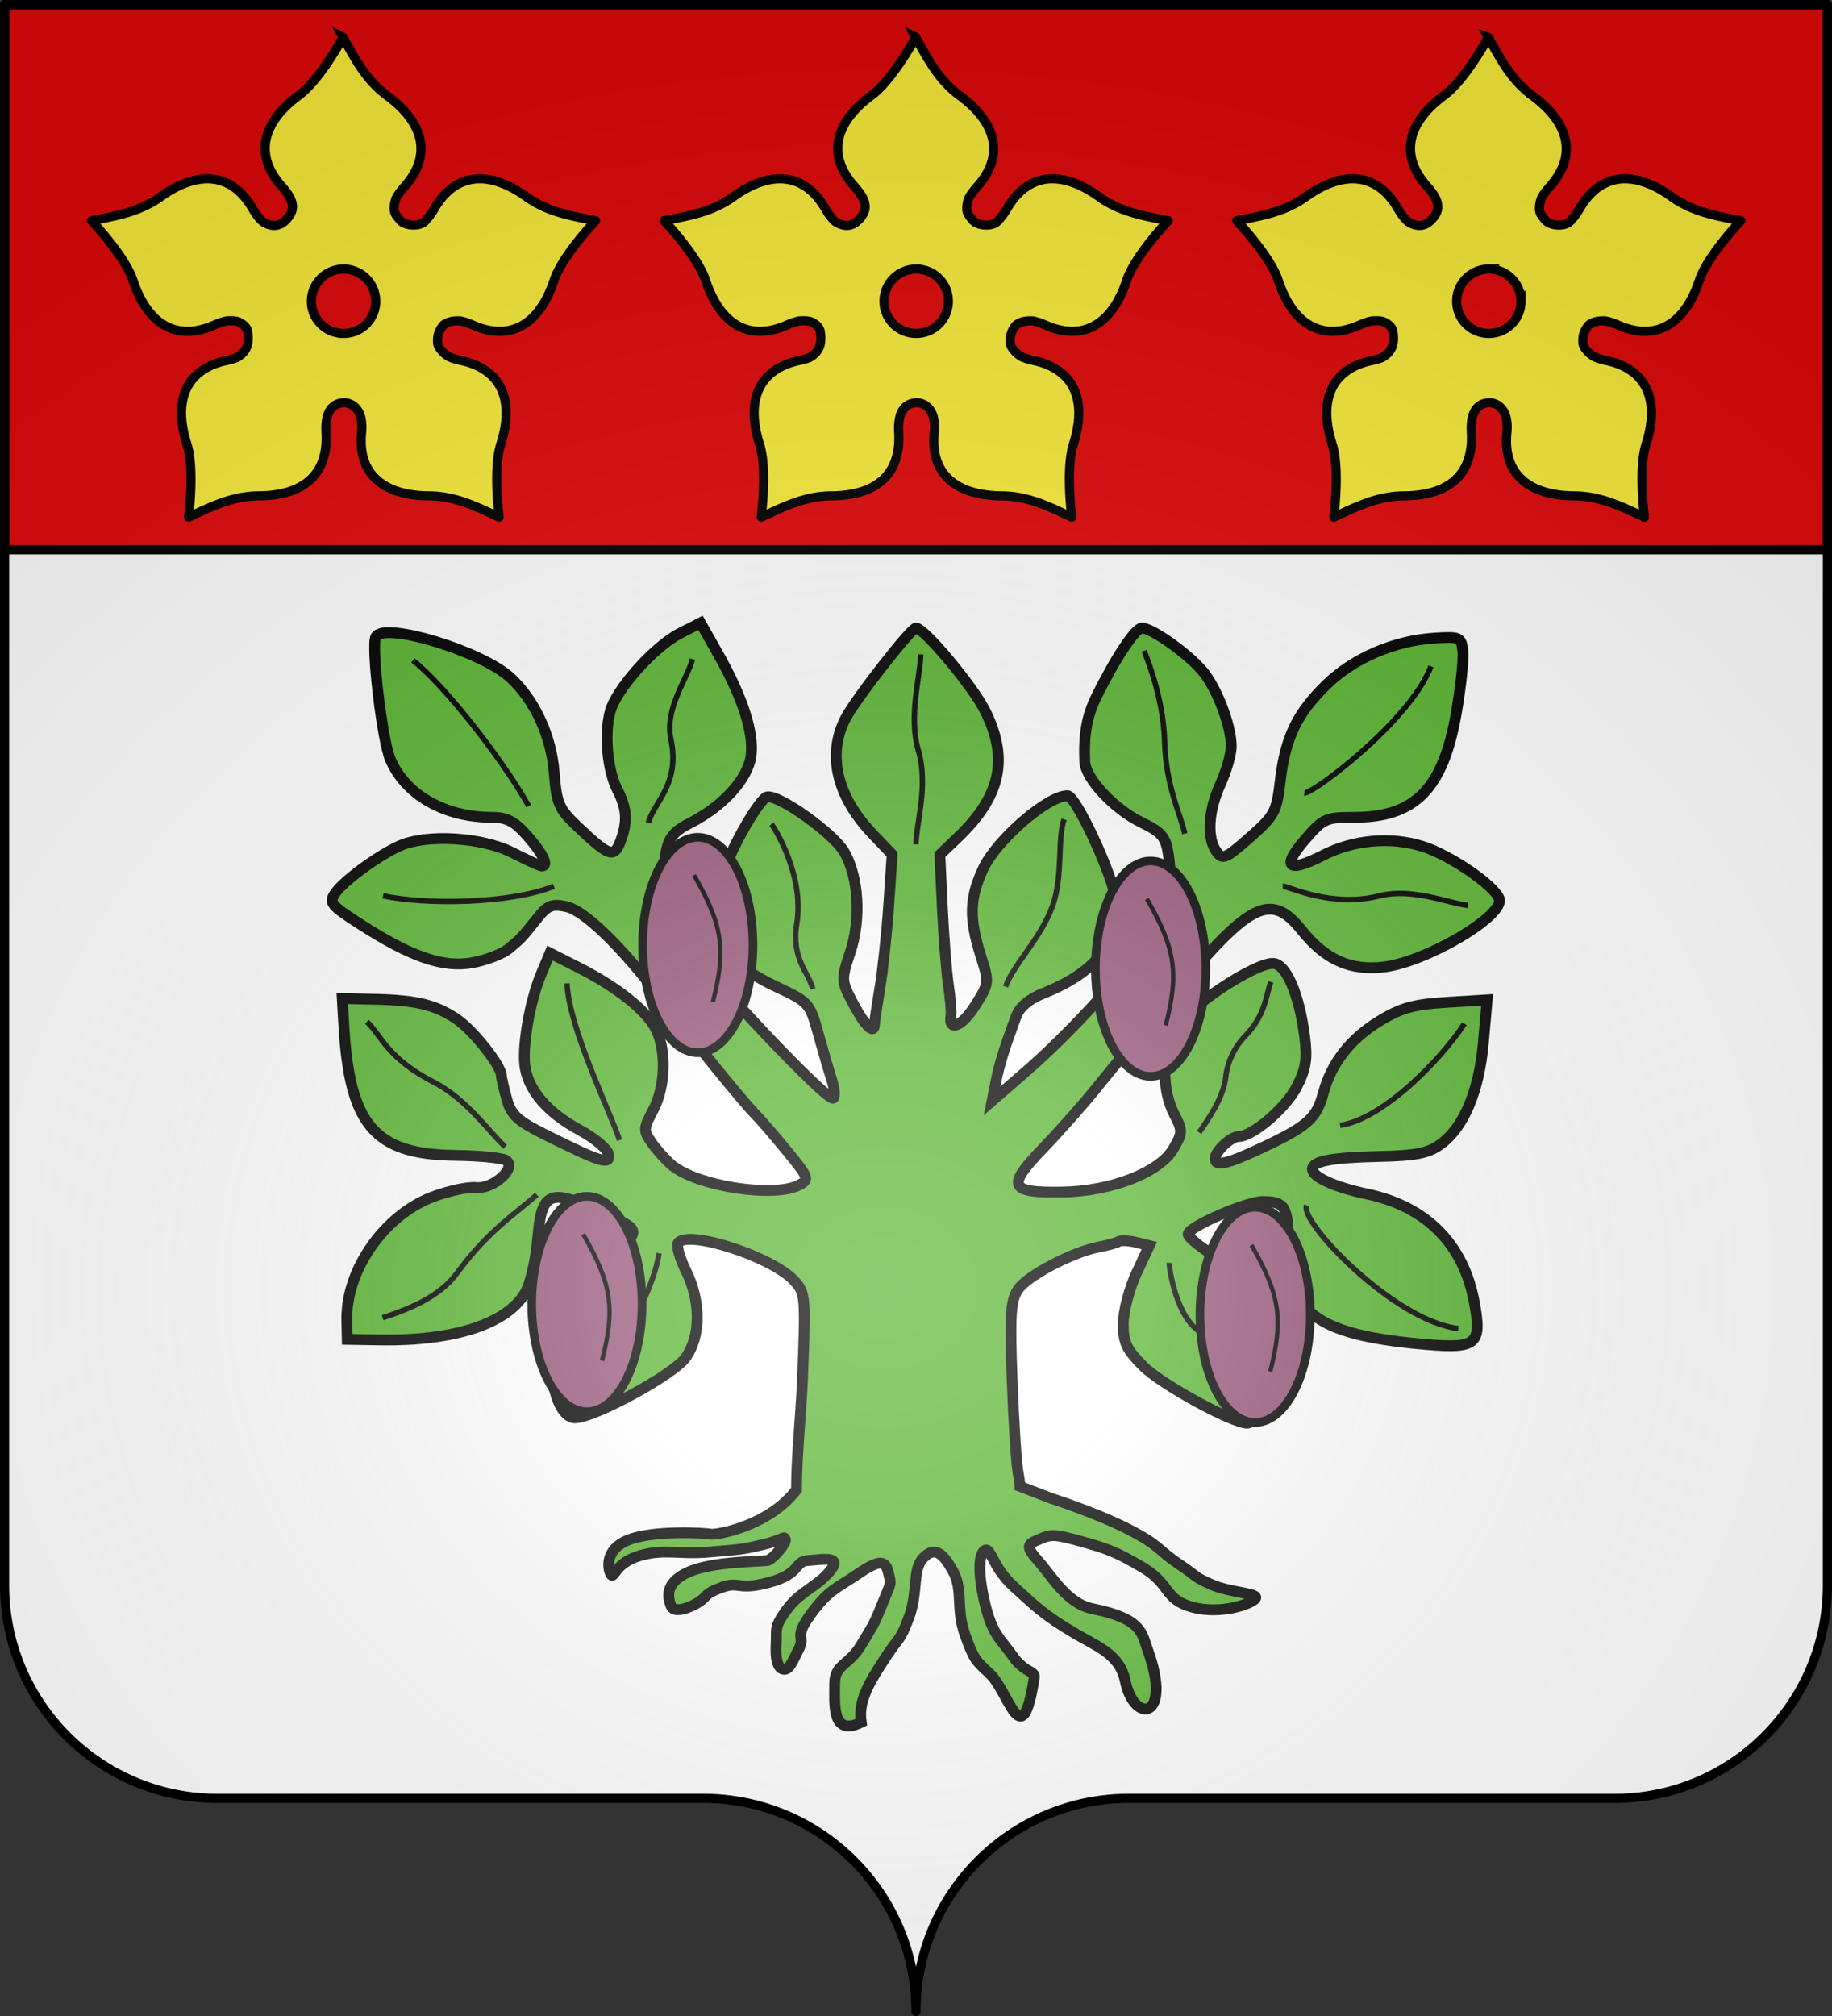 <svg xmlns="http://www.w3.org/2000/svg" xmlns:xlink="http://www.w3.org/1999/xlink" width="600" height="660" version="1.0"><rect width="100%" height="100%" fill="#333333" stroke="none"/><defs><linearGradient id="b"><stop offset="0" style="stop-color:white;stop-opacity:.314"/><stop offset=".19" style="stop-color:white;stop-opacity:.251"/><stop offset=".6" style="stop-color:#6b6b6b;stop-opacity:.125"/><stop offset="1" style="stop-color:black;stop-opacity:.125"/></linearGradient><linearGradient id="a"><stop offset="0" style="stop-color:#fd0000;stop-opacity:1"/><stop offset=".5" style="stop-color:#e77275;stop-opacity:.659"/><stop offset="1" style="stop-color:black;stop-opacity:.323"/></linearGradient><radialGradient xlink:href="#b" id="c" cx="285.186" cy="200.448" r="300" fx="285.186" fy="200.448" gradientTransform="matrix(1.551 0 0 1.35 -77.894 353.461)" gradientUnits="userSpaceOnUse"/></defs><g style="display:inline"><g style="fill:#fff"><g style="fill:#fff;stroke:none;display:inline"><path d="M375 860.862c0-38.504 31.203-69.753 69.65-69.753h159.2c38.447 0 69.65-31.25 69.65-69.754V203.862h-597v517.493c0 38.504 31.203 69.754 69.65 69.754h159.2c38.447 0 69.65 31.25 69.65 69.753z" style="fill:#fff;fill-opacity:1;fill-rule:nonzero;stroke:none;stroke-width:3;stroke-linecap:round;stroke-linejoin:round;stroke-miterlimit:4;stroke-dasharray:none;stroke-dashoffset:0;stroke-opacity:1;display:inline" transform="translate(-75 -202.362)"/></g></g><g style="fill:#e20909"><path d="M87.929 188.826v178.5h597v-178.5h-597z" style="fill:#e20909;fill-opacity:1;fill-rule:nonzero;stroke:#000;stroke-width:3;stroke-linecap:round;stroke-linejoin:round;stroke-miterlimit:4;stroke-dasharray:none;stroke-dashoffset:0;stroke-opacity:1;display:inline" transform="translate(-86.429 -187.326)"/></g></g><g style="display:inline"><g style="stroke:#000;stroke-width:3.084"><path d="M107.097 19.266c0-.04-7.727 14.288-14.815 19.5-12.47 9.17-15.16 20.175-5.831 30.63 4.328 4.852 4.771 7.98 1.367 11.383-.789.789-1.591 1.295-2.4 1.562-1.823.602-3.669.027-5.328-1.032-1.151-.959-2.277-2.437-3.46-4.464-7.062-12.102-18.393-12.93-30.968-3.905-7.148 5.13-15.123 6.444-23.24 8.034-.038-.012 11.21 11.762 13.977 20.114 4.868 14.693 14.514 20.65 27.342 15.009 1.574-.693 2.944-1.156 4.157-1.395 1.626-.113 3.367-.147 4.63.613 1.283.773 2.257 1.673 2.456 3.013.655 4.414-.454 6.763-3.487 8.62-.029.018-.056.04-.084.056-1.001.401-2.19.732-3.571 1.032-13.694 2.976-17.98 13.457-13.28 28.204 2.67 8.383.506 24.525.53 24.494 7.501-3.484 14.72-7.119 23.52-7.17 15.478-.088 23.556-7.372 22.765-21.34-.51-9.012 3.867-9.834 5.97-10.044 2.509.082 6.76 1.925 6 10.043-1.402 13.942 7.286 21.253 22.765 21.341 8.799.051 16.018 3.686 23.52 7.17.023.031-2.141-16.11.53-24.494 4.698-14.747.385-25.228-13.308-28.204-1.687-.366-3.062-.79-4.185-1.31-1.596-1.034-3.012-2.348-3.6-3.962-.001-.009.002-.02 0-.028-.006-.019-.022-.036-.027-.056-.262-.963-.131-2.742.167-3.626.385-1.141 1.261-2.902 2.26-3.348 1.411-.895 3.231-1.104 5.078-1.004 1.225.235 2.614.692 4.213 1.395 12.827 5.64 22.473-.316 27.341-15.009 2.767-8.352 14.015-20.126 13.978-20.114-8.117-1.59-16.093-2.904-23.24-8.034-12.576-9.026-23.907-8.197-30.97 3.905-.961 1.649-1.887 2.912-2.817 3.85-1.644 2.492-6.967 2.118-8.677.195-1.082-1.313-1.542-1.818-1.897-2.733-.37-1.475-.109-3.104.446-4.687.604-1.192 1.552-2.483 2.846-3.934 9.33-10.455 6.612-21.489-5.859-30.658-7.088-5.212-10.794-12.384-14.814-19.612zm.167 77.972c5.984 0 10.825 4.869 10.825 10.852 0 5.984-4.84 10.824-10.825 10.824a10.817 10.817 0 0 1-10.825-10.824c0-5.983 4.84-10.852 10.825-10.852zM492.597 19.266c0-.04-7.727 14.288-14.815 19.5-12.47 9.17-15.16 20.175-5.831 30.63 4.328 4.852 4.771 7.98 1.367 11.383-.789.789-1.591 1.295-2.4 1.562-1.823.602-3.669.027-5.328-1.032-1.151-.959-2.277-2.437-3.46-4.464-7.062-12.102-18.393-12.93-30.968-3.905-7.148 5.13-15.124 6.444-23.24 8.034-.038-.012 11.21 11.762 13.977 20.114 4.868 14.693 14.514 20.65 27.342 15.009 1.574-.693 2.944-1.156 4.157-1.395 1.626-.113 3.367-.147 4.63.613 1.283.773 2.257 1.673 2.456 3.013.655 4.414-.454 6.763-3.487 8.62-.029.018-.056.04-.084.056-1.001.401-2.19.732-3.571 1.032-13.694 2.976-17.98 13.457-13.28 28.204 2.67 8.383.506 24.525.53 24.494 7.501-3.484 14.72-7.119 23.519-7.17 15.48-.088 23.557-7.372 22.766-21.34-.51-9.012 3.867-9.834 5.97-10.044 2.508.082 6.76 1.925 6 10.043-1.402 13.942 7.286 21.253 22.765 21.341 8.799.051 16.018 3.686 23.52 7.17.023.031-2.141-16.11.53-24.494 4.698-14.747.385-25.228-13.308-28.204-1.687-.366-3.062-.79-4.185-1.31-1.596-1.034-3.012-2.348-3.6-3.962-.001-.009.002-.02 0-.028-.006-.019-.022-.036-.027-.056-.262-.963-.131-2.742.167-3.626.385-1.141 1.261-2.902 2.26-3.348 1.411-.895 3.23-1.104 5.078-1.004 1.225.235 2.614.692 4.212 1.395 12.828 5.64 22.474-.316 27.342-15.009 2.767-8.352 14.015-20.126 13.978-20.114-8.117-1.59-16.093-2.904-23.24-8.034-12.576-9.026-23.907-8.197-30.97 3.905-.961 1.649-1.887 2.912-2.817 3.85-1.644 2.492-6.967 2.118-8.677.195-1.082-1.313-1.542-1.818-1.897-2.733-.37-1.475-.109-3.104.446-4.687.604-1.192 1.552-2.483 2.846-3.934 9.33-10.455 6.612-21.489-5.859-30.658-7.088-5.212-10.794-12.384-14.814-19.612zm.167 77.972c5.984 0 10.825 4.869 10.825 10.852a10.817 10.817 0 0 1-10.825 10.824 10.817 10.817 0 0 1-10.825-10.824c0-5.983 4.84-10.852 10.825-10.852zM299.847 19.266c0-.04-7.727 14.288-14.815 19.5-12.47 9.17-15.16 20.175-5.831 30.63 4.328 4.852 4.771 7.98 1.367 11.383-.789.789-1.591 1.295-2.4 1.562-1.823.602-3.669.027-5.328-1.032-1.151-.959-2.277-2.437-3.46-4.464-7.062-12.102-18.393-12.93-30.968-3.905-7.148 5.13-15.124 6.444-23.24 8.034-.038-.012 11.21 11.762 13.977 20.114 4.868 14.693 14.514 20.65 27.342 15.009 1.574-.693 2.944-1.156 4.157-1.395 1.626-.113 3.367-.147 4.63.613 1.283.773 2.257 1.673 2.456 3.013.655 4.414-.454 6.763-3.487 8.62-.029.018-.056.04-.084.056-1.001.401-2.19.732-3.571 1.032-13.694 2.976-17.98 13.457-13.28 28.204 2.67 8.383.506 24.525.53 24.494 7.501-3.484 14.72-7.119 23.52-7.17 15.478-.088 23.556-7.372 22.765-21.34-.51-9.012 3.867-9.834 5.97-10.044 2.509.082 6.76 1.925 6 10.043-1.402 13.942 7.286 21.253 22.765 21.341 8.799.051 16.018 3.686 23.52 7.17.023.031-2.141-16.11.53-24.494 4.698-14.747.385-25.228-13.308-28.204-1.687-.366-3.062-.79-4.185-1.31-1.596-1.034-3.012-2.348-3.6-3.962-.001-.009.002-.02 0-.028-.006-.019-.022-.036-.027-.056-.262-.963-.131-2.742.167-3.626.385-1.141 1.261-2.902 2.26-3.348 1.411-.895 3.231-1.104 5.078-1.004 1.225.235 2.614.692 4.213 1.395 12.827 5.64 22.473-.316 27.341-15.009 2.767-8.352 14.015-20.126 13.978-20.114-8.117-1.59-16.093-2.904-23.24-8.034-12.576-9.026-23.907-8.197-30.97 3.905-.961 1.649-1.887 2.912-2.817 3.85-1.644 2.492-6.967 2.118-8.677.195-1.082-1.313-1.542-1.818-1.897-2.733-.37-1.475-.109-3.104.446-4.687.604-1.192 1.552-2.483 2.846-3.934 9.33-10.455 6.612-21.489-5.859-30.658-7.088-5.212-10.794-12.384-14.814-19.612zm.167 77.972c5.984 0 10.825 4.869 10.825 10.852a10.817 10.817 0 0 1-10.825 10.824 10.817 10.817 0 0 1-10.825-10.824c0-5.983 4.84-10.852 10.825-10.852z" style="fill:#fcef3c;fill-opacity:1;fill-rule:evenodd;stroke:#000;stroke-width:3.084;stroke-linecap:butt;stroke-linejoin:miter;stroke-miterlimit:4;stroke-dasharray:none;stroke-opacity:1;display:inline" transform="matrix(.973 0 0 .973 8.15 -6.533)"/></g><g style="display:inline"><path d="M-212.672 506c.32 1.512.319 2.414.319 2.414l5.745 2.21s8.452 2.707 14.363 5.745c5.911 3.038 5.47 3.867 9.281 6.408 3.812 2.541 2.43 2.155 5.966 3.757 3.536 1.602 9.06 1.602 8.176 2.651-.884 1.05-6.518 2.983-11.711 1.547-5.193-1.436-3.922-4.254-9.06-7.292-5.138-3.038-6.74-3.536-11.49-4.861-4.751-1.326-5.525-1.326-7.513-.442-1.99.884-3.117.987-.442 3.977 2.653 2.966 5.413 7.985 10.096 8.92 9.308 1.86 9.12 4.587 10.233 7.653 4.657 12.832-2.51 13.76-4.156 5.727-1.023-4.994-5.206-6.38-9.323-8.82-5.69-3.374-7.071-4.807-11.27-8.618-4.198-3.812-4.254-7.68-5.524-6.63-1.27 1.05-.884 5.967.442 10.828s2.651 5.469 4.861 8.618 4.176 2.686 3.978 3.977c-2.259 14.697-4.627 2.695-8.176-.663-2.697-2.551-2.928-2.54-4.64-7.292-1.713-4.75-.277-8.176-2.21-11.711-1.934-3.536-3.48-4.585-5.525-2.43-2.044 2.154-.884 6.407-2.651 11.048-1.768 4.64-1.559 3.116-4.42 7.513-2.84 4.364-4.998 7.866-4.375 11.8-5.568 2.784-4.894-3.602-4.905-7.16-.012-3.557 2.651-3.37 4.86-7.07 2.21-3.702 2.321-3.592 3.978-7.735 1.658-4.143 1.642-3.283 1.09-5.714-.553-2.43-1.822-2.34-5.8.366-3.977 2.707-5.233 2.807-8.548 7.337-3.314 4.53-.939 3.867-2.21 6.408-1.27 2.541-1.823 3.977-2.872 3.757-1.05-.221-1.492-1.879-1.326-4.64.166-2.763-.497-3.04 1.989-6.409 2.486-3.37 5.524-4.143 7.955-7.071 2.43-2.928-1.362-2.15-4.014-1.984-2.652.166-1.252 2.451-7.218 4.053-5.966 1.602-5.41-.322-8.834.949-3.425 1.27-2.418 1.567-4.241 2.727-1.823 1.16-4.585 2.044-5.083.663-.497-1.381-1.38-4.088 3.094-6.187 4.475-2.1 13.921-1.989 14.805-2.21.884-.22 3.522-3.19 3.245-3.908-.276-.718-.262.096-4.35 1.036-4.088.939-4.023.817-9.658 1.314-5.634.497-8.296-.652-12.88.674-4.586 1.326-4.752 4.254-5.304 3.536-.552-.718-1.492-4.53 3.094-6.408 4.585-1.879 14.363-1.326 15.247-1.105.883.22 10.606-1.326 15.91-8.176.026-6.61.794-13.306 1.092-19.954.635-16.087.603-16.455-1.609-18.81-4.165-4.434-19.784-9.435-21.384-6.847-.323.524.333 2.814 1.458 5.089 2.802 5.662 2.782 12.102-.05 16.078-2.244 3.153-16.9 11.117-20.457 11.117-4.513 0-6.257-15.006-2.525-21.72 2.96-5.324 4.716-7.084 8.394-8.414 1.764-.638 3.741-2.015 4.393-3.059 1.075-1.721.561-2.182-5.49-4.926-9.578-4.343-10.952-3.744-11.693 5.098-.323 3.858-1.361 8.324-2.306 9.923-3.406 5.766-13.23 8.944-26.899 8.704l-6-.106-.076-3.5c-.203-9.286 6.914-19.486 15.955-22.869 2.923-1.094 6.49-1.86 7.927-1.702 3.22.354 7.672-3.707 5.522-5.035-.728-.45-4.924-.858-9.325-.907-14.928-.167-19.56-5.554-20.628-23.987l-.29-5 5.958.132c7.802.173 11.253 1.006 15.22 3.674 3.01 2.024 8.23 8.623 8.243 10.423.003.424.45 2.37.993 4.325.84 3.027 1.929 4.023 7.342 6.717 10.12 5.037 11.87 5.568 11.47 3.482-.185-.964-2.58-2.966-5.323-4.449-5.794-3.132-9.238-7.03-10.065-11.391-.69-3.645.802-12.395 3.004-17.618l1.562-3.705 5.256 2.658c7.093 3.587 12.508 7.874 14.285 11.31 2.045 3.954 1.835 10.791-.464 15.08-1.813 3.382-1.83 3.755-.28 5.984.909 1.308 2.566 3.16 3.683 4.114 4.592 3.927 19.006 6.186 23.64 3.705 1.877-1.004 1.761-1.325-2.27-6.25-2.336-2.855-5.035-5.977-5.998-6.938-2.061-2.057-11.583-13.767-17.504-21.525-7.199-9.434-13.984-15.992-17.302-16.72-2.626-.577-3.453-.254-5.322 2.075-3.04 3.79-2.96 3.703-5.29 5.665-1.141.961-4.16 2.137-6.709 2.613-5.433 1.015-11.427-1.048-20.988-7.224-5.32-3.435-5.667-3.883-4.412-5.675 1.62-2.314 8.06-7.006 11.983-8.732 4.949-2.176 15.135-1.552 20.703 1.27 2.713 1.375 5.173 2.5 5.467 2.5 1.324 0 .28-2.218-2.57-5.465-2.485-2.83-3.832-3.536-6.75-3.54-8.683-.014-15.954-4.203-18.7-10.774-1.503-3.6-3.553-20.998-2.662-22.597 1.582-2.836 19.746 2.708 24.978 7.623 4.462 4.192 7.466 10.74 8.005 17.446.469 5.845.852 6.726 4.384 10.072 5.765 5.463 6.689 5.784 7.853 2.722 1.384-3.64 1.246-6.101-.536-9.548-1.858-3.593-2.476-10.33-1.333-14.536 1.12-4.123 8.18-12.013 12.903-14.423l3.795-1.936 3.24 5.728c4.509 7.973 6.617 14.433 6.115 18.737-.497 4.252-5.081 9.375-11.17 12.481-3.135 1.6-4.062 2.723-4.596 5.57-1.119 5.963.171 11.199 4.238 17.204 4.356 6.431 25.85 29.045 26.755 28.148.326-.323.171-1.898-.344-3.5s-1.642-5.457-2.505-8.568c-1.537-5.544-1.694-5.715-7.91-8.623-12.218-5.718-14.127-13.14-6.946-27.02 2.191-4.236 4.632-7.828 5.424-7.983 2.23-.438 12.318 6.764 14.293 10.205 2.673 4.655 3.13 12.381 1.095 18.508-1.71 5.15-1.704 5.25.622 9.637 2.127 4.009 3.846 5.648 3.86 3.682.004-.413.456-3.45 1.006-6.75.549-3.3 1.283-10.193 1.63-15.318l.631-9.319-3.526-3.681c-6.737-7.035-8.569-14.757-5.095-21.475 1.84-3.558 12.097-16.707 13.032-16.707 1.529 0 10.522 10.77 12.785 15.311 4.412 8.855 2.923 15.784-5.026 23.392l-3.347 3.203.46 9.797c.254 5.388.759 11.822 1.123 14.297.364 2.475.573 5.029.465 5.675-.505 3.021 2.052 1.976 4.447-1.818 2.652-4.2 2.656-4.236 1.036-9.375-2.167-6.873-2.05-10.602.502-16.03 2.502-5.324 11.915-13.452 15.577-13.452 1.537 0 8.271 14.438 8.9 19.081 1.03 7.606-3.467 13.507-13.263 17.407-2.779 1.107-4.487 2.545-5.147 4.334-2.259 6.123-3.106 8.859-3.757 12.135l-.688 3.457 6.115-5.297c8-6.931 17.936-17.71 22.426-24.329 3.857-5.686 4.976-10.11 4.048-16.008-.499-3.173-1.223-4.03-4.918-5.818-5.098-2.468-10.377-8.108-10.527-11.247-.23-4.806.38-8.368 2.005-11.715 3.459-7.123 7.327-13 8.556-13 1.787 0 8.2 4.498 11.059 7.756 2.717 3.096 5.497 10.308 5.464 14.172-.012 1.415-.912 4.534-2 6.931-2.26 4.981-2.55 9.976-.725 12.472 1.14 1.56 1.692 1.326 6.159-2.605 4.607-4.055 4.952-4.698 5.64-10.536.94-7.965 3.105-12.446 8.597-17.783 4.99-4.85 12.517-8.08 19.904-8.541 4.709-.295 4.962-.18 5.259 2.363.171 1.47-.36 6.563-1.18 11.317-2.448 14.184-7.583 19.454-18.955 19.454-5.257 0-5.696.203-9.166 4.25-4.301 5.015-2.988 6.054 3.482 2.754 5.615-2.865 12.417-3.482 18.298-1.66 5.025 1.558 13.198 7.1 14.23 9.65 1.237 3.062-13.352 11.725-21.337 12.67-6.157.73-10.771-1.322-15.109-6.72-6.18-7.69-10.06-5.333-28.023 17.018-1.896 2.36-3.923 4.796-4.504 5.414-.581.618-3.047 3.599-5.478 6.624-2.432 3.025-6.912 8.083-9.955 11.24-6.766 7.02-6.225 8.195 3.695 8.024 9.055-.157 17.91-3.62 20.47-8.005 1.731-2.963 1.74-3.32.159-6.378-2.448-4.734-2.277-11.788.39-16.104 2.393-3.872 14.371-11.777 17.845-11.777 2.43 0 4.878 5.646 5.89 13.581.52 4.076.231 5.9-1.46 9.216-2 3.92-8.18 9.203-10.765 9.203-1.415 0-4.339 2.743-4.339 4.071 0 1.582 2.252 1.045 9-2.146 8.13-3.843 9.758-5.314 11.002-9.933 1.5-5.567 4.957-10.006 10.385-13.334 3.966-2.431 6.303-3.083 12.4-3.456l7.512-.46-.691 7.879c-.789 8.983-3.611 15.686-7.929 18.827-2.25 1.636-4.529 2.09-11.259 2.238-8.89.195-12.42.862-12.42 2.346 0 1.461 4.113 3.33 10.132 4.603 10.931 2.312 17.779 9.211 19.781 19.93 1.458 7.805.518 8.657-8.723 7.898-15.187-1.248-21.886-3.981-24.42-9.963-.698-1.65-1.27-5.7-1.27-9 0-6.487-.603-7.461-4.63-7.485-3.054-.017-13.87 4.697-13.87 6.046 0 .503 1.87 2.095 4.157 3.538 7.76 4.9 11.241 10.225 11.716 17.927.267 4.344-3.055 13.474-4.903 13.474-2.78 0-15.852-7.136-19.22-10.492-3.133-3.121-3.748-4.417-3.74-7.872.005-2.275 1.091-6.46 2.414-9.3l2.404-5.162-2.46-.618c-1.353-.34-2.808-.402-3.234-.139-.426.263-1.992.7-3.48.97-4.864.881-13.45 5.37-15.106 7.899-1.374 2.097-1.54 4.662-1.086 16.844.294 7.903.796 15.608 1.116 17.12z" style="fill:#5ab532;stroke:#000;stroke-width:2;stroke-miterlimit:4;stroke-dasharray:none" transform="matrix(1.771 0 0 1.771 710.106 -413.805)"/><path d="M-301.695 454.497c-3.798 3.503-8.77 6.362-14.758 14.51-3.2 4.355-8.719 6.602-13.747 8.25m51.114-11.932c-1.275 8.5-9.627 21.806-15.468 27.4m-12.973-47.082c-2.729-2.388-6.961-8.735-13.238-11.95-8.738-4.477-9.817-8.89-12.35-11.143m46.726 21.87c-1.945-5.784-9.372-20.796-9.717-28.98m-2.426-17.953c-8.137 3.293-23.876 3.451-31.598 1.767m26.958-16.572c-4.773-8.498-15.413-22.209-21.434-26.959m51.707-.22c-1.002 3.71-5.201 9.168-3.999 14.806 1.766 8.282-3.132 11.611-4.177 15.466m50.381-31.157c-.111 4.431-2.292 11.357-.446 17.744 1.887 6.529-.325 13.038-.437 17.39m-26.738-3.756c.437.46 6.16 9.4 4.7 18.397-1.06 6.54 2.227 9.056 2.97 12.075m46.468-31.356c-1.274 3.64-.178 10.397-2.086 15.85-2.148 6.135-7.308 10.991-8.742 15.086m25.633-62.093c.364 1.093 3.525 8.458 3.768 16.624.253 8.496 2.891 13.39 3.745 17.185m15.91 27.4c-.918 2.62-1.028 6.223-4.796 10.071-1.885 1.926-3.226 4.718-3.526 7.405-.44 3.958-3.107 7.68-4.936 10.367m26.074-1.326c7.795-1.11 18.477-11.916 22.981-18.783m-33.587-25.411c1.138 0 8.947 4.022 17.856 1.778 6.156-1.55 12.735 1.38 16.394 1.757m-30.273-20.771c1.553.234 19.654-13.395 23.423-23.423m-22.981 99.658c-1.549 2.825 16.162 21.413 28.063 22.76m-53.475-12.154c-.054 1 1.305 10.185 5.8 12.827 5.353 3.145 6.453 10.512 8.122 13.69" style="fill:none;fill-rule:evenodd;stroke:#000;stroke-width:1px;stroke-linecap:butt;stroke-linejoin:miter;stroke-opacity:1" transform="matrix(1.771 0 0 1.771 710.106 -413.805)"/><path d="M-509.27 380.653a12.813 25 0 1 1 .021.013" style="opacity:1;fill:#965578;fill-opacity:1;fill-rule:evenodd;stroke:#000;stroke-width:2;stroke-linecap:square;stroke-linejoin:miter;marker:none;marker-start:none;marker-mid:none;marker-end:none;stroke-miterlimit:4;stroke-dasharray:none;stroke-dashoffset:0;stroke-opacity:1;visibility:visible;display:inline;overflow:visible" transform="translate(1123.661 -72.67) scale(1.41)"/><path d="M-506.25 340.625c6.843 11.875 7.384 17.5 4.375 29.375" style="fill:none;fill-rule:evenodd;stroke:#000;stroke-width:1px;stroke-linecap:butt;stroke-linejoin:miter;stroke-opacity:1" transform="translate(1123.661 -72.67) scale(1.41)"/><path d="M-509.27 380.653a12.813 25 0 1 1 .021.013" style="opacity:1;fill:#965578;fill-opacity:1;fill-rule:evenodd;stroke:#000;stroke-width:2;stroke-linecap:square;stroke-linejoin:miter;marker:none;marker-start:none;marker-mid:none;marker-end:none;stroke-miterlimit:4;stroke-dasharray:none;stroke-dashoffset:0;stroke-opacity:1;visibility:visible;display:inline;overflow:visible" transform="translate(904.815 -76.221) scale(1.41)"/><path d="M-506.25 340.625c6.843 11.875 7.384 17.5 4.375 29.375" style="fill:none;fill-rule:evenodd;stroke:#000;stroke-width:1px;stroke-linecap:butt;stroke-linejoin:miter;stroke-opacity:1" transform="translate(904.815 -76.221) scale(1.41)"/><path d="M-509.27 380.653a12.813 25 0 1 1 .021.013" style="opacity:1;fill:#965578;fill-opacity:1;fill-rule:evenodd;stroke:#000;stroke-width:2;stroke-linecap:square;stroke-linejoin:miter;marker:none;marker-start:none;marker-mid:none;marker-end:none;stroke-miterlimit:4;stroke-dasharray:none;stroke-dashoffset:0;stroke-opacity:1;visibility:visible;display:inline;overflow:visible" transform="translate(1089.427 -186.002) scale(1.41)"/><path d="M-506.25 340.625c6.843 11.875 7.384 17.5 4.375 29.375" style="fill:none;fill-rule:evenodd;stroke:#000;stroke-width:1px;stroke-linecap:butt;stroke-linejoin:miter;stroke-opacity:1" transform="translate(1089.427 -186.002) scale(1.41)"/><path d="M-509.27 380.653a12.813 25 0 1 1 .021.013" style="opacity:1;fill:#965578;fill-opacity:1;fill-rule:evenodd;stroke:#000;stroke-width:2;stroke-linecap:square;stroke-linejoin:miter;marker:none;marker-start:none;marker-mid:none;marker-end:none;stroke-miterlimit:4;stroke-dasharray:none;stroke-dashoffset:0;stroke-opacity:1;visibility:visible;display:inline;overflow:visible" transform="translate(941.126 -193.75) scale(1.41)"/><path d="M-506.25 340.625c6.843 11.875 7.384 17.5 4.375 29.375" style="fill:none;fill-rule:evenodd;stroke:#000;stroke-width:1px;stroke-linecap:butt;stroke-linejoin:miter;stroke-opacity:1" transform="translate(941.126 -193.75) scale(1.41)"/></g></g><g style="display:inline"><path d="M76.5 203.862v517.491c0 38.505 31.203 69.755 69.65 69.755h159.2c38.447 0 69.65 31.25 69.65 69.754 0-38.504 31.203-69.754 69.65-69.754h159.2c38.447 0 69.65-31.25 69.65-69.755v-517.49h-597z" style="fill:url(#c);fill-opacity:1;fill-rule:evenodd;stroke:none;stroke-width:3;stroke-linecap:butt;stroke-linejoin:miter;stroke-miterlimit:4;stroke-dasharray:none;stroke-opacity:1;display:inline" transform="translate(-75 -202.362)"/></g><path d="M375 860.862c0-38.504 31.203-69.753 69.65-69.753h159.2c38.447 0 69.65-31.25 69.65-69.754V203.862h-597v517.493c0 38.504 31.203 69.754 69.65 69.754h159.2c38.447 0 69.65 31.25 69.65 69.753z" style="fill:none;fill-opacity:1;fill-rule:nonzero;stroke:#000;stroke-width:3;stroke-linecap:round;stroke-linejoin:round;stroke-miterlimit:4;stroke-dasharray:none;stroke-dashoffset:0;stroke-opacity:1;display:inline" transform="translate(-75 -202.362)"/></svg>